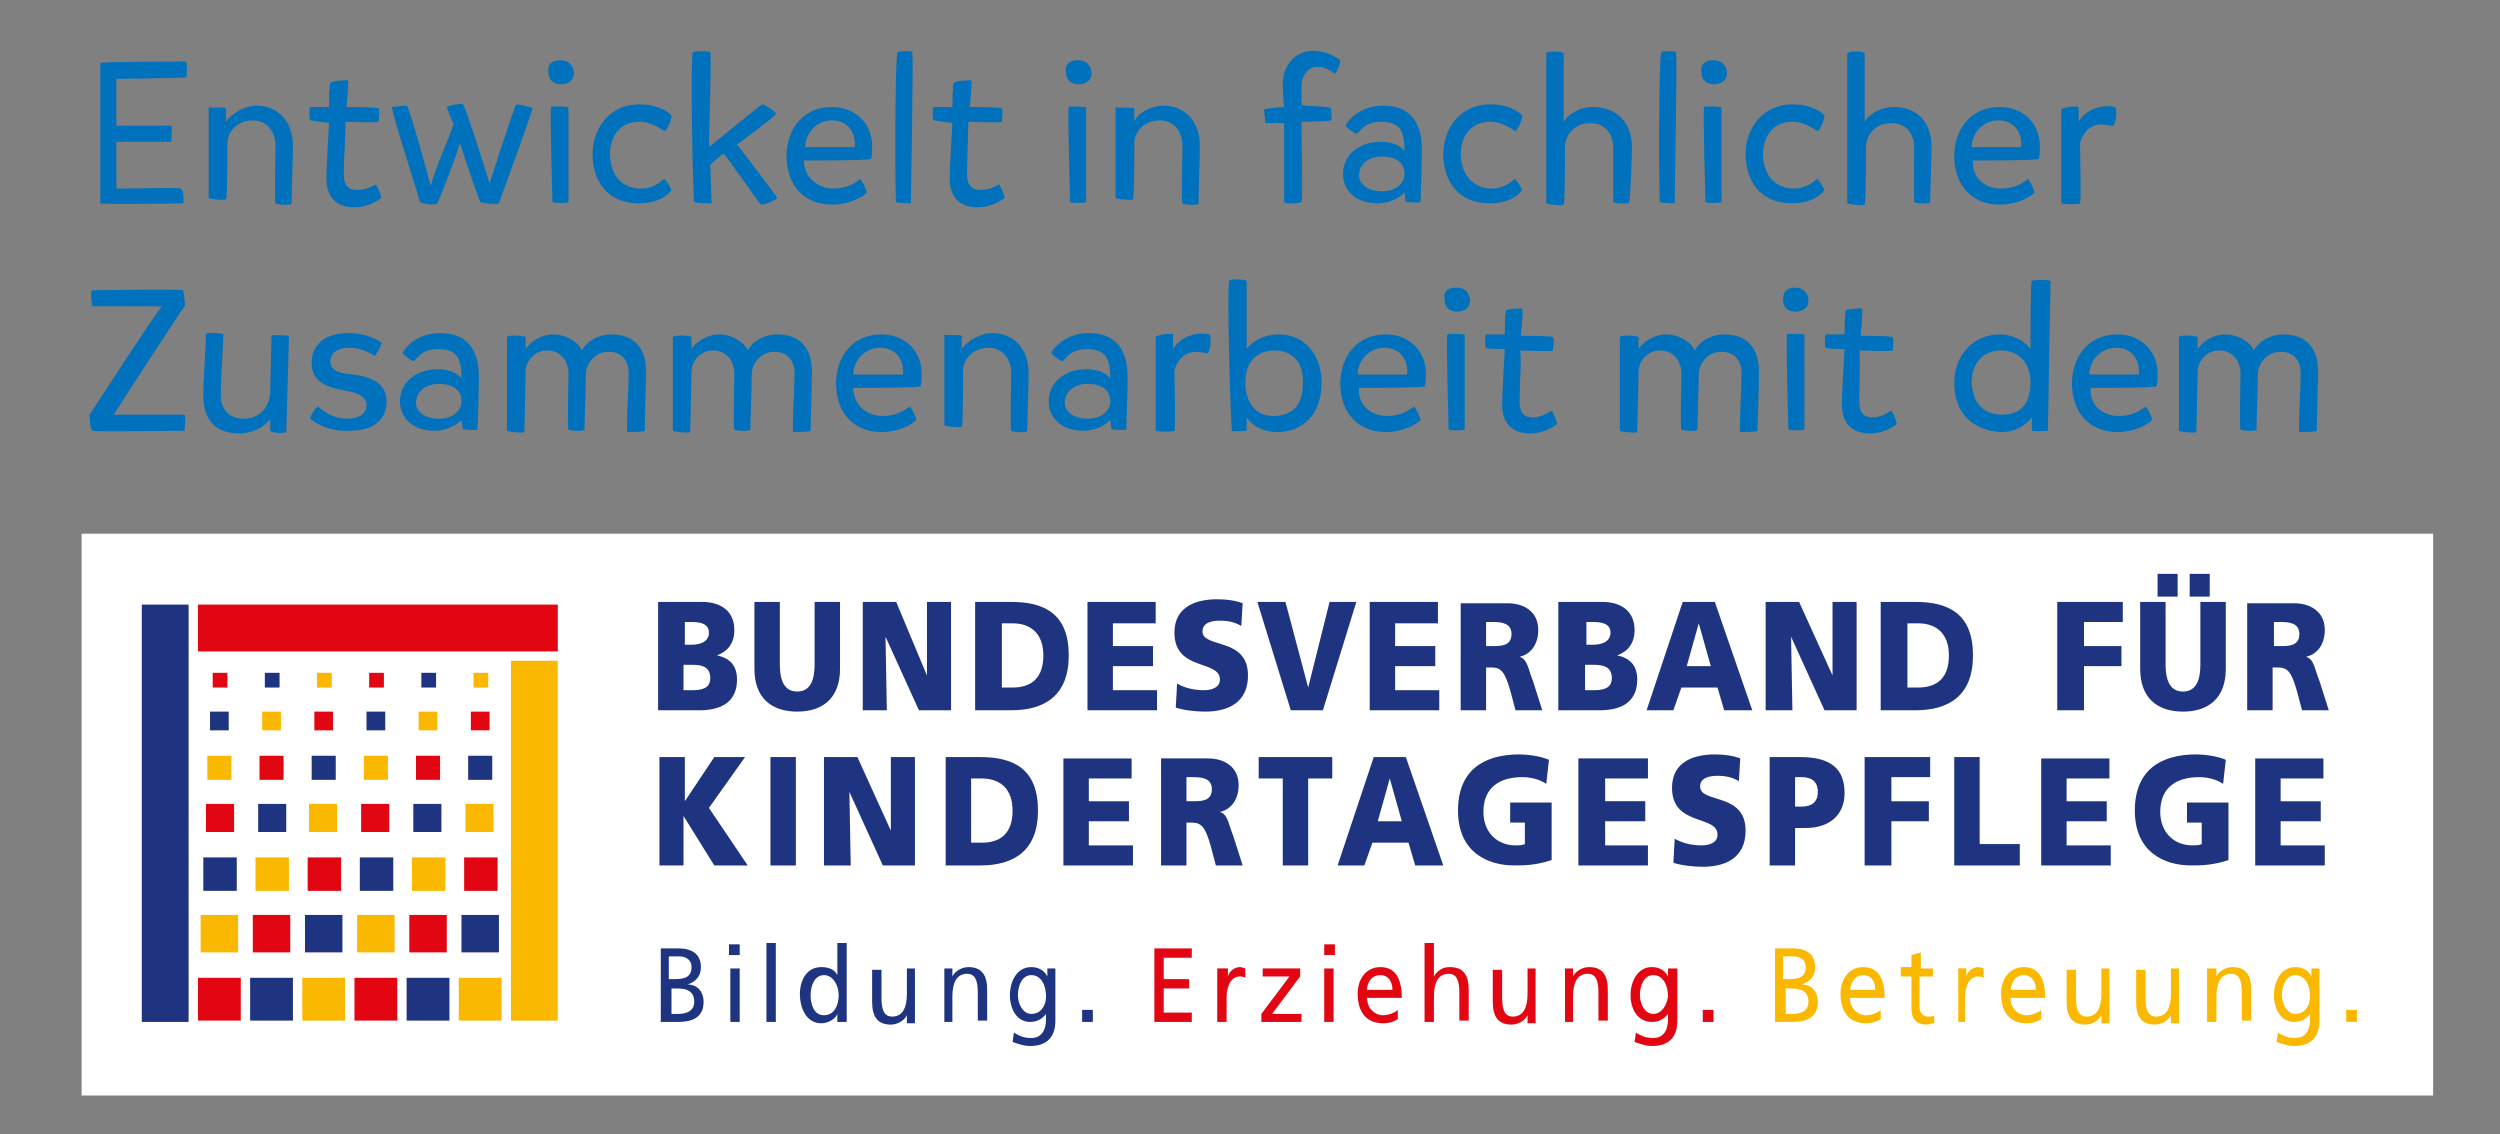 <?xml version="1.0" encoding="utf-8"?>
<!-- Generator: Adobe Illustrator 19.2.1, SVG Export Plug-In . SVG Version: 6.00 Build 0)  -->
<!DOCTYPE svg PUBLIC "-//W3C//DTD SVG 1.1//EN" "http://www.w3.org/Graphics/SVG/1.1/DTD/svg11.dtd">
<svg version="1.1" id="Ebene_1" xmlns="http://www.w3.org/2000/svg" xmlns:xlink="http://www.w3.org/1999/xlink" x="0px" y="0px"
	 width="186.9px" height="84.8px" viewBox="0 0 186.9 84.8" enable-background="new 0 0 186.9 84.8" xml:space="preserve">
<rect x="0" y="0" width="186.9" height="84.8" fill="#808080" stroke="none"/>
<g>
	<path fill="#0071BC" d="M13.7,15.2c0,0-5.8,0.1-6.2,0c0-1.5,0-8.8,0-10.5c0.8-0.1,6-0.1,6.4-0.1c0.1,0.1,0.1,1,0,1.2
		c-0.1,0-4.1,0.1-5.2,0.1l0,3.5c0.9,0,4,0,4.1,0c0.1,0.1,0,1.1,0,1.2c0,0-3,0-4.1,0c0,1.3,0,2.6,0,3.5c1.4,0,4.6-0.1,4.8,0
		C13.8,14.2,13.7,15.1,13.7,15.2z"/>
	<path fill="#0071BC" d="M16.9,8.1c0,0.3,0,0.9,0,1c0.3-0.5,1.3-1.2,2.3-1.2c1.5,0,2.7,1.1,2.7,3c0,0.9-0.1,3.5-0.1,4.3
		c0,0.2-1.2,0.1-1.2,0c-0.1,0,0-3.6,0-4.3c0-1-0.6-1.9-1.7-1.9c-1.2,0-1.9,0.9-1.9,1.7c0,0.7,0,4.2-0.1,4.2c0,0.1-1.2,0-1.3-0.1
		c0-0.1,0-3.8,0-6.8C15.7,8.1,16.8,8,16.9,8.1z"/>
	<path fill="#0071BC" d="M25.7,13c0,0.7,0.2,1.2,1,1.2c0.8,0,1.3-0.4,1.4-0.4c0.1,0.1,0.4,0.8,0.4,1c0,0-0.8,0.7-2,0.7
		c-1.5,0-2.1-0.9-2.1-2.2c0-0.8,0.2-4.1,0.2-4.1S23.3,9,23.2,9c-0.1,0-0.1-1,0-1c0.1,0,1.3,0,1.4,0c0,0,0-1.7,0.1-1.8
		C24.9,6,25.9,6,26,6c0.1,0.1-0.1,2-0.1,2c0,0,2.2,0,2.4,0.1c0.1,0.1,0,1,0,1c-0.1,0.1-2.5,0-2.5,0C25.9,9.2,25.7,11.9,25.7,13z"/>
	<path fill="#0071BC" d="M30.4,7.9c0.2,0,1.8,6,1.8,6c0.4-1.5,1.4-3.6,1.7-4.6C33.8,9,33.4,8.1,33.4,8c0.1-0.1,1-0.3,1.2-0.2
		c0.2,0.1,1.9,5.6,2,5.9c0.1-0.3,1.9-5.9,2-5.9c0.1,0,1.2,0.2,1.2,0.3c-0.2,0.9-2.5,7-2.5,7.1c-0.2,0.1-1.3,0-1.4-0.1
		c0,0-0.8-2.1-1.5-4.4c-0.8,2.4-1.7,4.5-1.7,4.5c-0.2,0.2-1.3,0-1.3-0.1s-2.1-6.6-2.1-7.1C29.3,8,30.1,7.9,30.4,7.9z"/>
	<path fill="#0071BC" d="M41.9,4.5c0.6,0,1,0.4,1,1c0,0.5-0.4,0.8-1,0.8c-0.5,0-0.9-0.3-0.9-0.9C40.9,5,41.1,4.5,41.9,4.5z M42.5,8
		c0,0.1,0,7,0,7.1c-0.1,0.1-1.2,0.1-1.2,0c0,0-0.2-7-0.1-7.1C41.3,7.9,42.5,8,42.5,8z"/>
	<path fill="#0071BC" d="M47.9,14.1c0.9,0,1.5-0.5,1.7-0.7c0.1-0.1,0.4,0.4,0.6,0.8c-0.4,0.6-1.3,1-2.4,1c-2.6,0-3.5-1.9-3.5-3.7
		c0-1.8,1.2-3.7,3.5-3.7c1.5,0,2.4,0.7,2.4,0.9c0,0.2-0.3,1-0.5,1.1c-0.1,0-0.9-0.7-1.9-0.7c-1.3,0-2.2,0.9-2.2,2.5
		C45.7,13.7,47.1,14.1,47.9,14.1z"/>
	<path fill="#0071BC" d="M53.1,3.9C53.2,4,53,11,53,11s3.9-3.2,4-3.2c0.1,0,1,0.5,1,0.7c0,0.2-2.9,2.3-2.9,2.3s3,3.9,3,4
		c0,0.1-0.8,0.5-1.2,0.5c-0.1,0-2.7-3.8-2.8-3.8c-0.1,0-1,0.8-1,0.8l0.1,2.9c0,0-1.2,0-1.3-0.1c-0.1-0.1-0.3-11.1-0.1-11.2
		C52,3.8,53,3.8,53.1,3.9z"/>
	<path fill="#0071BC" d="M62.3,14.1c1,0,1.6-0.4,2-0.7c0.1,0,0.5,0.8,0.5,1c-0.4,0.4-1.4,0.9-2.6,0.9c-2.2,0-3.4-1.6-3.4-3.6
		c0-2,1.2-3.7,3.4-3.7c1.8,0,3,1.3,3,2.9c0,0.5,0,0.8-0.1,1C64.4,12,61.2,12,60.1,12C60.1,13.3,61.2,14.1,62.3,14.1z M63.9,11
		c0.1-1.2-0.6-2-1.7-2c-1.2,0-2,1-2,2L63.9,11z"/>
	<path fill="#0071BC" d="M68.2,3.9c0.1,0.2-0.1,10.2-0.1,11.3c0,0-1,0-1.1-0.1c-0.1-0.1-0.1-11,0.1-11.2C67.3,3.8,68.2,3.8,68.2,3.9
		z"/>
	<path fill="#0071BC" d="M72.3,13c0,0.7,0.2,1.2,1,1.2c0.8,0,1.3-0.4,1.4-0.4c0.1,0.1,0.4,0.8,0.4,1c0,0-0.8,0.7-2,0.7
		c-1.5,0-2.1-0.9-2.1-2.2c0-0.8,0.2-4.1,0.2-4.1S69.9,9,69.8,9c-0.1,0-0.1-1,0-1c0.1,0,1.3,0,1.4,0c0,0,0-1.7,0.1-1.8
		C71.5,6,72.5,6,72.6,6c0.1,0.1-0.1,2-0.1,2c0,0,2.2,0,2.4,0.1c0.1,0.1,0,1,0,1c-0.1,0.1-2.5,0-2.5,0C72.4,9.2,72.3,11.9,72.3,13z"
		/>
	<path fill="#0071BC" d="M80.6,4.5c0.6,0,1,0.4,1,1c0,0.5-0.4,0.8-1,0.8c-0.5,0-0.9-0.3-0.9-0.9C79.6,5,79.8,4.5,80.6,4.5z M81.2,8
		c0,0.1,0,7,0,7.1c-0.1,0.1-1.2,0.1-1.2,0c0,0-0.2-7-0.1-7.1C80,7.9,81.2,8,81.2,8z"/>
	<path fill="#0071BC" d="M84.8,8.1c0,0.3,0,0.9,0,1C85,8.5,86,7.9,87,7.9c1.5,0,2.7,1.1,2.7,3c0,0.9-0.1,3.5-0.1,4.3
		c0,0.2-1.2,0.1-1.2,0c-0.1,0,0-3.6,0-4.3c0-1-0.6-1.9-1.7-1.9c-1.2,0-1.9,0.9-1.9,1.7c0,0.7,0,4.2-0.1,4.2c0,0.1-1.2,0-1.3-0.1
		c0-0.1,0-3.8,0-6.8C83.5,8.1,84.7,8,84.8,8.1z"/>
	<path fill="#0071BC" d="M99.5,8.1c0,0,0.1,0.7,0,0.9c-0.1,0.1-2.2,0.1-2.2,0.1c0,0,0.1,6,0,6c-0.1,0.1-1.2,0.2-1.3,0
		C96,15,96,9.3,96,9.2c-0.1,0-1.4,0-1.4,0s-0.1-0.9-0.1-1C94.5,8.1,96,8,96,8s-0.1-1-0.1-1.7c0-1.4,0.9-2.5,2.3-2.5
		c1,0,1.7,0.5,2,0.7c0,0.3-0.3,1-0.4,1c-0.1,0-0.5-0.5-1.3-0.5c-0.7,0-1.2,0.6-1.2,1.5c0,0.4,0,1.2,0,1.3C97.4,8,99.4,7.9,99.5,8.1z
		"/>
	<path fill="#0071BC" d="M103.4,7.9c1.9,0,2.9,1.1,2.9,3.3c0,1.4-0.1,3.8-0.1,3.9c0,0.1-1.1,0-1.1,0l-0.1-0.7c-0.3,0.3-1,0.8-2,0.8
		c-1.8,0-2.6-1.1-2.6-2.2c0-1.4,1.2-2.4,2.8-2.4c0.9,0,1.5,0.3,1.8,0.7c0-1.5-0.3-2.2-1.8-2.2c-1.3,0-1.6,0.9-1.8,0.9
		c-0.1,0-0.8-0.5-0.8-0.6C100.7,9.1,101.6,7.9,103.4,7.9z M103.3,14.3c1.1,0,1.7-0.6,1.7-1.3c0-0.9-0.7-1.3-1.7-1.3
		c-1,0-1.7,0.6-1.7,1.4C101.6,13.8,102.3,14.3,103.3,14.3z"/>
	<path fill="#0071BC" d="M111.5,14.1c0.9,0,1.5-0.5,1.7-0.7c0.1-0.1,0.4,0.4,0.6,0.8c-0.4,0.6-1.3,1-2.4,1c-2.6,0-3.5-1.9-3.5-3.7
		c0-1.8,1.2-3.7,3.5-3.7c1.5,0,2.4,0.7,2.4,0.9c0,0.2-0.3,1-0.5,1.1c-0.1,0-0.9-0.7-1.9-0.7c-1.3,0-2.2,0.9-2.2,2.5
		C109.3,13.7,110.8,14.1,111.5,14.1z"/>
	<path fill="#0071BC" d="M116.9,4c0,0.3,0,4.9,0,5.1c0.3-0.5,1.1-1.1,2.2-1.1c1.7,0,2.9,1.1,2.9,3c0,0.9-0.1,3.5-0.2,4.1
		c0,0.2-1.2,0.1-1.2,0c0-0.5,0-3.5,0-4.1c0-1-0.6-1.8-1.7-1.8c-1.2,0-1.9,0.9-1.9,1.8c0,0.7,0,4.2-0.1,4.3c0,0.1-1.2,0-1.3-0.1
		c0-0.1,0-8.9,0-11.2C115.6,3.8,116.8,3.8,116.9,4z"/>
	<path fill="#0071BC" d="M125.3,3.9c0.1,0.2-0.1,10.2-0.1,11.3c0,0-1,0-1.1-0.1c-0.1-0.1-0.1-11,0.1-11.2
		C124.3,3.8,125.2,3.8,125.3,3.9z"/>
	<path fill="#0071BC" d="M128.1,4.5c0.6,0,1,0.4,1,1c0,0.5-0.4,0.8-1,0.8c-0.5,0-0.9-0.3-0.9-0.9C127.1,5,127.3,4.5,128.1,4.5z
		 M128.7,8c0,0.1,0,7,0,7.1c-0.1,0.1-1.2,0.1-1.2,0c0,0-0.2-7-0.1-7.1C127.5,7.9,128.7,8,128.7,8z"/>
	<path fill="#0071BC" d="M134.1,14.1c0.9,0,1.5-0.5,1.7-0.7c0.1-0.1,0.4,0.4,0.6,0.8c-0.4,0.6-1.3,1-2.4,1c-2.6,0-3.5-1.9-3.5-3.7
		c0-1.8,1.2-3.7,3.5-3.7c1.5,0,2.4,0.7,2.4,0.9c0,0.2-0.3,1-0.5,1.1c-0.1,0-0.9-0.7-1.9-0.7c-1.3,0-2.2,0.9-2.2,2.5
		C131.9,13.7,133.3,14.1,134.1,14.1z"/>
	<path fill="#0071BC" d="M139.4,4c0,0.3,0,4.9,0,5.1c0.3-0.5,1.1-1.1,2.2-1.1c1.7,0,2.8,1.1,2.8,3c0,0.9-0.1,3.5-0.1,4.1
		c0,0.2-1.2,0.1-1.2,0c0-0.5,0-3.5,0-4.1c0-1-0.6-1.8-1.7-1.8c-1.2,0-1.9,0.9-1.9,1.8c0,0.7,0,4.2-0.1,4.3c0,0.1-1.2,0-1.3-0.1
		c0-0.1,0-8.9,0-11.2C138.2,3.8,139.4,3.8,139.4,4z"/>
	<path fill="#0071BC" d="M149.6,14.1c1,0,1.6-0.4,2-0.7c0.1,0,0.5,0.8,0.5,1c-0.4,0.4-1.4,0.9-2.6,0.9c-2.2,0-3.4-1.6-3.4-3.6
		c0-2,1.2-3.7,3.4-3.7c1.8,0,3,1.3,3,2.9c0,0.5,0,0.8-0.1,1c-0.7,0.1-3.9,0.1-4.9,0.1C147.4,13.3,148.4,14.1,149.6,14.1z M151.1,11
		c0.1-1.2-0.6-2-1.7-2c-1.2,0-2,1-2,2L151.1,11z"/>
	<path fill="#0071BC" d="M158,9.4c-0.2,0-0.6-0.1-0.9-0.1c-0.8,0-1.4,0.6-1.6,1.4c0,0.2,0.1,4.4,0,4.5c0,0.1-1.3,0.1-1.4,0
		c0-0.1,0-6.7,0-7c0.1-0.2,1.2-0.3,1.3-0.2c0,0.3,0,1,0,1.1c0.6-1,1.8-1.3,2.7-1.1C158.3,8.1,158.2,9.2,158,9.4z"/>
</g>
<g>
	<path fill="#0071BC" d="M8.5,31c0.4,0,5.1,0,5.3,0c0.1,0,0,1.2,0,1.2c-0.1,0-6.8,0.1-6.9,0C6.7,32,6.7,31,6.7,31c0,0,5-7.7,5.4-8.1
		l0,0c-0.3,0-5.1,0-5.2,0c0,0-0.2-1.2,0-1.2c0.2,0,6.7-0.1,6.8,0c0,0,0.2,1.2,0.1,1.2C13.8,22.8,8.8,30.5,8.5,31L8.5,31z"/>
	<path fill="#0071BC" d="M20.2,32.2c0-0.3,0-0.8,0-0.9c-0.4,0.6-1.3,1.1-2.3,1.1c-1.9,0-2.7-1.1-2.7-2.9c0-1.1,0.2-3.8,0.2-4.5
		c0-0.2,1.2-0.1,1.3,0c0,0.4-0.2,3.6-0.2,4.5c0,1.1,0.6,1.8,1.7,1.8c1.2,0,1.9-0.8,2-1.9c0-0.5,0.1-4.2,0.1-4.3c0-0.1,1.2,0,1.3,0
		c0,0.1-0.1,4.1-0.2,7.2C21.3,32.4,20.3,32.4,20.2,32.2z"/>
	<path fill="#0071BC" d="M23.2,31.3c-0.1-0.1,0.5-1,0.6-0.9c0.2,0.2,1,0.9,2.1,0.9c1,0,1.5-0.4,1.5-1c0-0.6-0.5-0.9-1.6-1.1
		c-1.8-0.3-2.5-0.9-2.5-2.1c0-1.3,1-2.2,2.7-2.2c1.4,0,2.2,0.5,2.5,0.7c0.1,0.1-0.4,1-0.5,1c0,0-0.8-0.6-1.9-0.6c-1,0-1.4,0.5-1.4,1
		c0,0.6,0.4,0.9,1.7,1c1.6,0.2,2.5,0.8,2.5,2c0,1.3-0.9,2.2-2.7,2.2C24.6,32.3,23.5,31.6,23.2,31.3z"/>
	<path fill="#0071BC" d="M32.9,24.9c1.9,0,2.9,1.1,2.9,3.3c0,1.4-0.1,3.8-0.1,3.9c0,0.1-1.1,0-1.1,0l-0.1-0.7c-0.3,0.3-1,0.8-2,0.8
		c-1.8,0-2.6-1.1-2.6-2.2c0-1.4,1.2-2.4,2.8-2.4c0.9,0,1.5,0.3,1.8,0.7c0-1.5-0.3-2.2-1.8-2.2c-1.3,0-1.6,0.9-1.8,0.9
		c-0.1,0-0.8-0.5-0.8-0.6C30.2,26.1,31.1,24.9,32.9,24.9z M32.8,31.3c1.1,0,1.7-0.6,1.7-1.3c0-0.9-0.7-1.3-1.7-1.3
		c-1,0-1.7,0.6-1.7,1.4C31.1,30.8,31.8,31.3,32.8,31.3z"/>
	<path fill="#0071BC" d="M39.3,25.2c0,0.3,0,0.8,0,0.9c0.3-0.5,1.1-1.1,2.1-1.1c0.8,0,1.8,0.5,2.1,1.2c0.5-0.9,1.5-1.2,2.2-1.2
		c1.7,0,2.6,1,2.6,2.8c0,1-0.1,3.7-0.1,4.4c0,0.1-1.2,0.1-1.3,0.1c-0.1,0,0.1-3.3,0.1-4.4c0-0.8-0.4-1.6-1.5-1.6
		c-1.2,0-1.7,1.1-1.7,1.6c0,1.2-0.1,3.4-0.1,4.2c0,0.2-1.2,0.1-1.2,0c-0.1,0,0-3.7,0-4.2c0-0.8-0.5-1.7-1.6-1.7
		c-1.1,0-1.6,1-1.6,1.5c0,0.5-0.1,4.5-0.1,4.6c0,0.1-1.2,0-1.3-0.1c0-0.1,0-3.9,0-7C38,25,39.2,25.1,39.3,25.2z"/>
	<path fill="#0071BC" d="M51.7,25.2c0,0.3,0,0.8,0,0.9c0.3-0.5,1.1-1.1,2.1-1.1c0.8,0,1.8,0.5,2.1,1.2c0.5-0.9,1.5-1.2,2.2-1.2
		c1.7,0,2.6,1,2.6,2.8c0,1-0.1,3.7-0.1,4.4c0,0.1-1.2,0.1-1.3,0.1c-0.1,0,0.1-3.3,0.1-4.4c0-0.8-0.4-1.6-1.5-1.6
		c-1.2,0-1.7,1.1-1.7,1.6c0,1.2-0.1,3.4-0.1,4.2c0,0.2-1.2,0.1-1.2,0c-0.1,0,0-3.7,0-4.2c0-0.8-0.5-1.7-1.6-1.7
		c-1.1,0-1.6,1-1.6,1.5c0,0.5-0.1,4.5-0.1,4.6c0,0.1-1.2,0-1.3-0.1c0-0.1,0-3.9,0-7C50.5,25,51.7,25.1,51.7,25.2z"/>
	<path fill="#0071BC" d="M66,31.1c1,0,1.6-0.4,2-0.7c0.1,0,0.5,0.8,0.5,1c-0.4,0.4-1.4,0.9-2.6,0.9c-2.2,0-3.4-1.6-3.4-3.6
		c0-2,1.2-3.7,3.4-3.7c1.8,0,3,1.3,3,2.9c0,0.5,0,0.8-0.1,1C68,29,64.9,29,63.8,29C63.8,30.3,64.8,31.1,66,31.1z M67.5,28
		c0.1-1.2-0.6-2-1.7-2c-1.2,0-2,1-2,2L67.5,28z"/>
	<path fill="#0071BC" d="M71.9,25.1c0,0.3,0,0.9,0,1c0.3-0.5,1.3-1.2,2.3-1.2c1.5,0,2.7,1.1,2.7,3c0,0.9-0.1,3.5-0.1,4.3
		c0,0.2-1.2,0.1-1.2,0c-0.1,0,0-3.6,0-4.3c0-1-0.6-1.9-1.7-1.9c-1.2,0-1.9,0.9-1.9,1.7c0,0.7,0,4.2-0.1,4.2c0,0.1-1.2,0-1.3-0.1
		c0-0.1,0-3.8,0-6.8C70.6,25.1,71.8,25,71.9,25.1z"/>
	<path fill="#0071BC" d="M81.4,24.9c1.9,0,2.9,1.1,2.9,3.3c0,1.4-0.1,3.8-0.1,3.9c0,0.1-1.1,0-1.1,0l-0.1-0.7c-0.3,0.3-1,0.8-2,0.8
		c-1.8,0-2.6-1.1-2.6-2.2c0-1.4,1.2-2.4,2.8-2.4c0.9,0,1.5,0.3,1.8,0.7c0-1.5-0.3-2.2-1.8-2.2c-1.3,0-1.6,0.9-1.8,0.9
		c-0.1,0-0.8-0.5-0.8-0.6C78.7,26.1,79.6,24.9,81.4,24.9z M81.3,31.3c1.1,0,1.7-0.6,1.7-1.3c0-0.9-0.7-1.3-1.7-1.3
		c-1,0-1.7,0.6-1.7,1.4C79.6,30.8,80.3,31.3,81.3,31.3z"/>
	<path fill="#0071BC" d="M90.3,26.4c-0.2,0-0.6-0.1-0.9-0.1c-0.8,0-1.4,0.6-1.6,1.4c0,0.2,0.1,4.4,0,4.5c0,0.1-1.3,0.1-1.4,0
		c0-0.1,0-6.7,0-7c0.1-0.2,1.2-0.3,1.3-0.2c0,0.3,0,1,0,1.1c0.6-1,1.8-1.3,2.7-1.1C90.6,25.1,90.5,26.2,90.3,26.4z"/>
	<path fill="#0071BC" d="M93.2,31.2c0,0.3,0,0.8,0,1c-0.1,0-1.1,0.1-1.1,0C92,31.8,91.7,21.2,91.9,21c0.1-0.2,1.2-0.1,1.3,0
		c0,0.1,0,4.1,0,5.1c0.4-0.6,1.3-1.1,2.4-1.1c2,0,3.2,1.6,3.2,3.6c0,2.5-1.5,3.7-3.3,3.7C94.3,32.3,93.5,31.7,93.2,31.2z M95.3,26.2
		c-1.2,0-2.2,0.7-2.2,2.4c0,1.4,0.7,2.5,2.1,2.5c1.2,0,2.2-0.6,2.2-2.4C97.5,27.1,96.6,26.2,95.3,26.2z"/>
	<path fill="#0071BC" d="M103.7,31.1c1,0,1.6-0.4,2-0.7c0.1,0,0.5,0.8,0.5,1c-0.4,0.4-1.4,0.9-2.6,0.9c-2.2,0-3.4-1.6-3.4-3.6
		c0-2,1.2-3.7,3.4-3.7c1.8,0,3,1.3,3,2.9c0,0.5,0,0.8-0.1,1c-0.7,0.1-3.9,0.1-4.9,0.1C101.5,30.3,102.5,31.1,103.7,31.1z M105.2,28
		c0.1-1.2-0.6-2-1.7-2c-1.2,0-2,1-2,2L105.2,28z"/>
	<path fill="#0071BC" d="M108.9,21.5c0.6,0,1,0.4,1,1c0,0.5-0.4,0.8-1,0.8c-0.5,0-0.9-0.3-0.9-0.9C107.9,21.9,108.1,21.5,108.9,21.5
		z M109.5,25c0,0.1,0,7,0,7.1c-0.1,0.1-1.2,0.1-1.2,0c0,0-0.2-7-0.1-7.1C108.3,24.9,109.5,25,109.5,25z"/>
	<path fill="#0071BC" d="M113.6,30c0,0.7,0.2,1.2,1,1.2c0.8,0,1.3-0.5,1.4-0.5c0.1,0.1,0.4,0.8,0.4,1c0,0-0.8,0.7-2,0.7
		c-1.5,0-2.1-0.9-2.1-2.2c0-0.8,0.2-4.1,0.2-4.1s-1.3,0-1.4-0.1c-0.1,0-0.1-1,0-1c0.1,0,1.3,0,1.4,0c0,0,0-1.7,0.1-1.8
		c0.1-0.1,1.2-0.2,1.2-0.1c0.1,0.1-0.1,2-0.1,2c0,0,2.2,0,2.4,0.1c0.1,0.1,0,1,0,1c-0.1,0.1-2.5,0-2.5,0
		C113.8,26.2,113.6,28.9,113.6,30z"/>
	<path fill="#0071BC" d="M122.5,25.2c0,0.3,0,0.8,0,0.9c0.3-0.5,1.1-1.1,2.1-1.1c0.8,0,1.8,0.5,2.1,1.2c0.5-0.9,1.5-1.2,2.2-1.2
		c1.7,0,2.6,1,2.6,2.8c0,1-0.1,3.7-0.1,4.4c0,0.1-1.2,0.1-1.3,0.1c-0.1,0,0.1-3.3,0.1-4.4c0-0.8-0.4-1.6-1.5-1.6
		c-1.2,0-1.7,1.1-1.7,1.6c0,1.2-0.1,3.4-0.1,4.2c0,0.2-1.2,0.1-1.2,0c-0.1,0,0-3.7,0-4.2c0-0.8-0.5-1.7-1.6-1.7
		c-1.1,0-1.6,1-1.6,1.5c0,0.5-0.1,4.5-0.1,4.6c0,0.1-1.2,0-1.3-0.1c0-0.1,0-3.9,0-7C121.2,25,122.4,25.1,122.5,25.2z"/>
	<path fill="#0071BC" d="M134.2,21.5c0.6,0,1,0.4,1,1c0,0.5-0.4,0.8-1,0.8c-0.5,0-0.9-0.3-0.9-0.9C133.3,21.9,133.5,21.5,134.2,21.5
		z M134.9,25c0,0.1,0,7,0,7.1c-0.1,0.1-1.2,0.1-1.2,0c0,0-0.2-7-0.1-7.1C133.7,24.9,134.8,25,134.9,25z"/>
	<path fill="#0071BC" d="M139,30c0,0.7,0.2,1.2,1,1.2c0.8,0,1.3-0.5,1.4-0.5c0.1,0.1,0.4,0.8,0.4,1c0,0-0.8,0.7-2,0.7
		c-1.5,0-2.1-0.9-2.1-2.2c0-0.8,0.2-4.1,0.2-4.1s-1.3,0-1.4-0.1c-0.1,0-0.1-1,0-1c0.1,0,1.3,0,1.4,0c0,0,0-1.7,0.1-1.8
		c0.1-0.1,1.2-0.2,1.2-0.1c0.1,0.1-0.1,2-0.1,2c0,0,2.2,0,2.4,0.1c0.1,0.1,0,1,0,1c-0.1,0.1-2.5,0-2.5,0C139.1,26.2,139,28.9,139,30
		z"/>
	<path fill="#0071BC" d="M146.1,28.6c0-2,1.4-3.6,3.4-3.6c1,0,1.9,0.5,2.3,1.1c0-1.5,0-5.1,0.1-5.1c0.1-0.1,1.2-0.1,1.4,0
		c0,0-0.2,10.8-0.2,11.2c0,0-1,0.1-1.2,0l0-1c-0.4,0.5-1.1,1.1-2.3,1.1C147.6,32.2,146.1,31,146.1,28.6z M149.7,31
		c1.5,0,2.1-1,2.1-2.4c0-1.6-1-2.4-2.2-2.4c-1.3,0-2.2,0.9-2.2,2.4C147.5,30.4,148.5,31,149.7,31z"/>
	<path fill="#0071BC" d="M158.4,31.1c1,0,1.6-0.4,2-0.7c0.1,0,0.5,0.8,0.5,1c-0.4,0.4-1.4,0.9-2.6,0.9c-2.2,0-3.4-1.6-3.4-3.6
		c0-2,1.2-3.7,3.4-3.7c1.8,0,3,1.3,3,2.9c0,0.5,0,0.8-0.1,1c-0.7,0.1-3.9,0.1-4.9,0.1C156.2,30.3,157.2,31.1,158.4,31.1z M159.9,28
		c0.1-1.2-0.6-2-1.7-2c-1.2,0-2,1-2,2L159.9,28z"/>
	<path fill="#0071BC" d="M164.3,25.2c0,0.3,0,0.8,0,0.9c0.3-0.5,1.1-1.1,2.1-1.1c0.8,0,1.8,0.5,2.1,1.2c0.5-0.9,1.5-1.2,2.2-1.2
		c1.7,0,2.6,1,2.6,2.8c0,1-0.1,3.7-0.1,4.4c0,0.1-1.2,0.1-1.3,0.1c-0.1,0,0.1-3.3,0.1-4.4c0-0.8-0.4-1.6-1.5-1.6
		c-1.2,0-1.7,1.1-1.7,1.6c0,1.2-0.1,3.4-0.1,4.2c0,0.2-1.2,0.1-1.2,0c-0.1,0,0-3.7,0-4.2c0-0.8-0.5-1.7-1.6-1.7
		c-1.1,0-1.6,1-1.6,1.5c0,0.5-0.1,4.5-0.1,4.6c0,0.1-1.2,0-1.3-0.1c0-0.1,0-3.9,0-7C163,25,164.2,25.1,164.3,25.2z"/>
</g>
<rect x="6.1" y="39.9" fill="#FFFFFF" width="175.8" height="42"/>
<rect x="38.2" y="49.4" fill="#FAB900" width="3.5" height="26.9"/>
<rect x="22.6" y="73.1" fill="#FAB900" width="3.2" height="3.2"/>
<rect x="34.3" y="73.1" fill="#FAB900" width="3.2" height="3.2"/>
<rect x="31.3" y="53.2" fill="#FAB900" width="1.4" height="1.4"/>
<rect x="19.6" y="53.2" fill="#FAB900" width="1.4" height="1.4"/>
<rect x="27.2" y="56.5" fill="#FAB900" width="1.8" height="1.8"/>
<rect x="15.5" y="56.5" fill="#FAB900" width="1.8" height="1.8"/>
<rect x="34.8" y="60.1" fill="#FAB900" width="2.1" height="2.1"/>
<rect x="23.1" y="60.1" fill="#FAB900" width="2.1" height="2.1"/>
<rect x="30.8" y="64.1" fill="#FAB900" width="2.5" height="2.5"/>
<rect x="19.1" y="64.1" fill="#FAB900" width="2.5" height="2.5"/>
<rect x="26.7" y="68.4" fill="#FAB900" width="2.8" height="2.8"/>
<rect x="15" y="68.4" fill="#FAB900" width="2.8" height="2.8"/>
<rect x="35.4" y="50.3" fill="#FAB900" width="1.1" height="1.1"/>
<rect x="23.7" y="50.3" fill="#FAB900" width="1.1" height="1.1"/>
<rect x="10.6" y="45.2" fill="#1E3480" width="3.5" height="31.2"/>
<rect x="18.7" y="73.1" fill="#1E3480" width="3.2" height="3.2"/>
<rect x="30.4" y="73.1" fill="#1E3480" width="3.2" height="3.2"/>
<rect x="27.4" y="53.2" fill="#1E3480" width="1.4" height="1.4"/>
<rect x="15.7" y="53.2" fill="#1E3480" width="1.4" height="1.4"/>
<rect x="35" y="56.5" fill="#1E3480" width="1.8" height="1.8"/>
<rect x="23.3" y="56.5" fill="#1E3480" width="1.8" height="1.8"/>
<rect x="30.9" y="60.1" fill="#1E3480" width="2.1" height="2.1"/>
<rect x="19.3" y="60.1" fill="#1E3480" width="2.1" height="2.1"/>
<rect x="26.9" y="64.1" fill="#1E3480" width="2.5" height="2.5"/>
<rect x="15.2" y="64.1" fill="#1E3480" width="2.5" height="2.5"/>
<rect x="34.5" y="68.4" fill="#1E3480" width="2.8" height="2.8"/>
<rect x="22.8" y="68.4" fill="#1E3480" width="2.8" height="2.8"/>
<rect x="31.5" y="50.3" fill="#1E3480" width="1.1" height="1.1"/>
<rect x="19.8" y="50.3" fill="#1E3480" width="1.1" height="1.1"/>
<rect x="14.8" y="45.2" fill="#E20613" width="26.9" height="3.5"/>
<rect x="14.8" y="73.1" fill="#E20613" width="3.2" height="3.2"/>
<rect x="26.5" y="73.1" fill="#E20613" width="3.2" height="3.2"/>
<rect x="35.2" y="53.2" fill="#E20613" width="1.4" height="1.4"/>
<rect x="23.5" y="53.2" fill="#E20613" width="1.4" height="1.4"/>
<rect x="31.1" y="56.5" fill="#E20613" width="1.8" height="1.8"/>
<rect x="19.4" y="56.5" fill="#E20613" width="1.8" height="1.8"/>
<rect x="27" y="60.1" fill="#E20613" width="2.1" height="2.1"/>
<rect x="15.4" y="60.1" fill="#E20613" width="2.1" height="2.1"/>
<rect x="34.7" y="64.1" fill="#E20613" width="2.5" height="2.5"/>
<rect x="23" y="64.1" fill="#E20613" width="2.5" height="2.5"/>
<rect x="30.6" y="68.4" fill="#E20613" width="2.8" height="2.8"/>
<rect x="18.9" y="68.4" fill="#E20613" width="2.8" height="2.8"/>
<rect x="27.6" y="50.3" fill="#E20613" width="1.1" height="1.1"/>
<rect x="15.9" y="50.3" fill="#E20613" width="1.1" height="1.1"/>
<path fill="#E20613" d="M86.3,76.4h2.8v-0.7H87v-1.8h1.9v-0.7H87v-1.6h2.1v-0.7h-2.8V76.4z M91,76.4h0.7v-1.8c0-1,0.4-1.6,1-1.6
	c0.1,0,0.2,0,0.4,0.1v-0.7c-0.1,0-0.2-0.1-0.4-0.1c-0.4,0-0.8,0.3-0.9,0.7h0v-0.6H91V76.4z M94.4,76.4h2.9v-0.6h-2.2l2.1-2.8v-0.6
	h-2.8V73h2l-2.1,2.8V76.4z M99,76.4h0.7v-4H99V76.4z M99.7,70.6H99v0.8h0.8V70.6z M104.5,75.5c-0.2,0.2-0.7,0.4-1.1,0.4
	c-0.6,0-1.2-0.5-1.2-1.3h2.6c0-1.3-0.4-2.3-1.6-2.3c-1,0-1.7,0.8-1.7,2c0,1.3,0.6,2.2,1.9,2.2c0.6,0,0.9-0.2,1.1-0.3V75.5z
	 M102.2,74c0-0.5,0.3-1.1,1-1.1c0.6,0,0.9,0.5,0.9,1.1H102.2z M106.5,76.4h0.7v-1.9c0-1,0.3-1.7,1.1-1.7c0.6,0,0.8,0.5,0.8,1.4v2.1
	h0.7V74c0-1.1-0.4-1.7-1.4-1.7c-0.5,0-0.9,0.2-1.2,0.7h0v-2.5h-0.7V76.4z M114.9,72.4h-0.7v1.9c0,1-0.3,1.7-1.1,1.7
	c-0.6,0-0.8-0.5-0.8-1.4v-2.1h-0.7v2.4c0,1.1,0.4,1.7,1.4,1.7c0.5,0,1-0.3,1.2-0.7h0v0.6h0.6V72.4z M116.9,76.4h0.7v-1.9
	c0-1,0.3-1.7,1.1-1.7c0.6,0,0.8,0.5,0.8,1.4v2.1h0.7V74c0-1.1-0.4-1.7-1.4-1.7c-0.5,0-1,0.3-1.2,0.7h0v-0.6h-0.6V76.4z M125.3,72.4
	h-0.6V73h0c-0.2-0.4-0.6-0.7-1.2-0.7c-1.1,0-1.6,1.1-1.6,2.1c0,1,0.5,2,1.6,2c0.5,0,0.9-0.2,1.2-0.6h0v0.4c0,0.9-0.4,1.4-1.1,1.4
	c-0.5,0-0.8-0.1-1.3-0.4l-0.1,0.7c0.6,0.2,0.9,0.3,1.3,0.3c1.3,0,1.9-0.7,1.9-1.9V72.4z M123.6,75.8c-0.6,0-1-0.7-1-1.4
	c0-0.7,0.3-1.5,1-1.5c0.7,0,1.1,0.7,1.1,1.6C124.6,75.2,124.2,75.8,123.6,75.8 M127.3,76.4h0.8v-0.9h-0.8V76.4z"/>
<path fill="#FAB900" d="M132.7,76.4h1.3c1,0,1.9-0.3,1.9-1.5c0-0.8-0.5-1.3-1.2-1.3v0c0.6-0.2,1-0.6,1-1.3c0-1-0.7-1.4-1.7-1.4h-1.3
	V76.4z M133.4,73.9h0.5c0.6,0,1.3,0.1,1.3,1c0,0.7-0.6,0.9-1.2,0.9h-0.5V73.9z M133.4,71.5h0.7c0.4,0,0.9,0.2,0.9,0.8
	c0,0.8-0.6,0.9-1.3,0.9h-0.4V71.5z M140.6,75.5c-0.2,0.2-0.7,0.4-1.1,0.4c-0.6,0-1.2-0.5-1.2-1.3h2.6c0-1.3-0.4-2.3-1.6-2.3
	c-1,0-1.7,0.8-1.7,2c0,1.3,0.6,2.2,1.9,2.2c0.6,0,0.9-0.2,1.1-0.3V75.5z M138.3,74c0.1-0.5,0.3-1.1,1-1.1c0.6,0,0.9,0.5,0.9,1.1
	H138.3z M144.6,72.4h-1v-1.2l-0.7,0.2v0.9h-0.8V73h0.8v2.4c0,0.8,0.4,1.2,1.1,1.2c0.2,0,0.4-0.1,0.6-0.1v-0.6
	c-0.1,0.1-0.2,0.1-0.5,0.1c-0.3,0-0.6-0.3-0.6-0.7V73h1V72.4z M146.2,76.4h0.7v-1.8c0-1,0.4-1.6,1-1.6c0.1,0,0.2,0,0.4,0.1v-0.7
	c-0.1,0-0.2-0.1-0.4-0.1c-0.4,0-0.8,0.3-0.9,0.7h0v-0.6h-0.6V76.4z M152.6,75.5c-0.2,0.2-0.7,0.4-1.1,0.4c-0.6,0-1.2-0.5-1.2-1.3
	h2.6c0-1.3-0.4-2.3-1.6-2.3c-1,0-1.7,0.8-1.7,2c0,1.3,0.6,2.2,1.9,2.2c0.6,0,0.9-0.2,1.1-0.3V75.5z M150.3,74c0.1-0.5,0.3-1.1,1-1.1
	c0.6,0,0.9,0.5,0.9,1.1H150.3z M157.8,72.4h-0.7v1.9c0,1-0.3,1.7-1.1,1.7c-0.6,0-0.8-0.5-0.8-1.4v-2.1h-0.7v2.4
	c0,1.1,0.4,1.7,1.4,1.7c0.5,0,1-0.3,1.2-0.7h0v0.6h0.6V72.4z M163,72.4h-0.7v1.9c0,1-0.3,1.7-1.1,1.7c-0.6,0-0.8-0.5-0.8-1.4v-2.1
	h-0.7v2.4c0,1.1,0.4,1.7,1.4,1.7c0.5,0,1-0.3,1.2-0.7h0v0.6h0.6V72.4z M165,76.4h0.7v-1.9c0-1,0.3-1.7,1.1-1.7
	c0.6,0,0.8,0.5,0.8,1.4v2.1h0.7V74c0-1.1-0.4-1.7-1.4-1.7c-0.5,0-1,0.3-1.2,0.7h0v-0.6H165V76.4z M173.4,72.4h-0.6V73h0
	c-0.2-0.4-0.6-0.7-1.2-0.7c-1.1,0-1.6,1.1-1.6,2.1c0,1,0.5,2,1.5,2c0.5,0,0.9-0.2,1.2-0.6h0v0.4c0,0.9-0.4,1.4-1.1,1.4
	c-0.5,0-0.8-0.1-1.3-0.4l-0.1,0.7c0.6,0.2,0.9,0.3,1.3,0.3c1.3,0,1.9-0.7,1.9-1.9V72.4z M171.6,75.8c-0.6,0-1-0.7-1-1.4
	c0-0.7,0.3-1.5,1-1.5c0.7,0,1.1,0.7,1.1,1.6C172.7,75.2,172.3,75.8,171.6,75.8 M175.4,76.4h0.8v-0.9h-0.8V76.4z"/>
<path fill="#1E3480" d="M49.4,76.4h1.3c1,0,1.9-0.3,1.9-1.5c0-0.8-0.5-1.3-1.2-1.3v0c0.6-0.2,1-0.6,1-1.3c0-1-0.7-1.4-1.7-1.4h-1.3
	V76.4z M50.1,73.9h0.5c0.6,0,1.3,0.1,1.3,1c0,0.7-0.6,0.9-1.2,0.9h-0.5V73.9z M50.1,71.5h0.7c0.4,0,0.9,0.2,0.9,0.8
	c0,0.8-0.6,0.9-1.3,0.9h-0.4V71.5z M54.6,76.4h0.7v-4h-0.7V76.4z M55.3,70.6h-0.8v0.8h0.8V70.6z M57.4,76.4H58v-5.9h-0.7V76.4z
	 M62.7,76.4h0.6v-5.9h-0.7v2.4h0c-0.2-0.4-0.6-0.6-1.2-0.6c-1.1,0-1.6,1-1.6,2c0,1.1,0.5,2.2,1.6,2.2c0.6,0,1.1-0.4,1.2-0.7h0V76.4z
	 M60.6,74.4c0-0.7,0.3-1.5,1-1.5s1.1,0.8,1.1,1.5c0,0.7-0.3,1.5-1.1,1.5C60.8,75.9,60.6,75,60.6,74.4 M68.5,72.4h-0.7v1.9
	c0,1-0.3,1.7-1.1,1.7c-0.6,0-0.8-0.5-0.8-1.4v-2.1h-0.7v2.4c0,1.1,0.4,1.7,1.4,1.7c0.5,0,1-0.3,1.2-0.7h0v0.6h0.6V72.4z M70.5,76.4
	h0.7v-1.9c0-1,0.3-1.7,1.1-1.7c0.6,0,0.8,0.5,0.8,1.4v2.1h0.7V74c0-1.1-0.4-1.7-1.4-1.7c-0.5,0-1,0.3-1.2,0.7h0v-0.6h-0.6V76.4z
	 M78.9,72.4h-0.6V73h0c-0.2-0.4-0.6-0.7-1.2-0.7c-1.1,0-1.6,1.1-1.6,2.1c0,1,0.5,2,1.5,2c0.5,0,0.9-0.2,1.2-0.6h0v0.4
	c0,0.9-0.4,1.4-1.1,1.4c-0.5,0-0.8-0.1-1.3-0.4l-0.1,0.7c0.6,0.2,0.9,0.3,1.3,0.3c1.3,0,1.9-0.7,1.9-1.9V72.4z M77.1,75.8
	c-0.6,0-1-0.7-1-1.4c0-0.7,0.3-1.5,1-1.5c0.7,0,1.1,0.7,1.1,1.6C78.2,75.2,77.8,75.8,77.1,75.8 M80.9,76.4h0.8v-0.9h-0.8V76.4z"/>
<path fill="#1E3480" d="M49.2,53.1h3.1c1.3,0,2.8-0.4,2.8-2.3c0-1-0.5-1.6-1.5-1.8v0c0.8-0.3,1.3-0.9,1.3-1.9c0-1.4-1-2.1-2.4-2.1
	h-3.3V53.1z M51.1,49.7h0.6c0.7,0,1.4,0.1,1.4,1c0,0.8-0.7,0.9-1.4,0.9h-0.6V49.7z M51.1,46.5h0.6c0.6,0,1.3,0.1,1.3,0.8
	c0,0.7-0.7,0.9-1.3,0.9h-0.5V46.5z M62.8,45h-1.9v4.7c0,1.1-0.3,2-1.3,2c-1,0-1.3-0.9-1.3-2V45h-1.9v5c0,2.2,1.3,3.2,3.2,3.2
	s3.2-1,3.2-3.2V45z M64.5,53.1h1.8l-0.1-5.5h0l2.5,5.5h2.4V45h-1.8l0,5.5h0L67,45h-2.5V53.1z M72.9,53.1h2.7c2.5,0,4.3-1.1,4.3-4.1
	c0-3.1-1.8-4-4.3-4h-2.7V53.1z M74.9,46.6h0.8c1.4,0,2.3,0.8,2.3,2.4c0,1.6-0.8,2.4-2.3,2.4h-0.8V46.6z M81.3,53.1h5.2v-1.5h-3.3
	v-1.8h3v-1.5h-3v-1.7h3.2V45h-5.1V53.1z M87.9,52.9c0.6,0.2,1.5,0.3,2.2,0.3c1.6,0,3.2-0.6,3.2-2.7c0-2.9-3.4-2-3.4-3.3
	c0-0.7,0.8-0.8,1.3-0.8c0.6,0,1.1,0.1,1.6,0.4l0.1-1.7c-0.5-0.2-1.2-0.3-1.9-0.3c-1.5,0-3.2,0.5-3.2,2.5c0,2.9,3.4,2,3.4,3.5
	c0,0.6-0.6,0.8-1.2,0.8c-0.8,0-1.5-0.2-2-0.5L87.9,52.9z M96.5,53.1h2.4l2.5-8.1h-2l-1.6,6.4h0L96.1,45h-2.1L96.5,53.1z M102.4,53.1
	h5.2v-1.5h-3.3v-1.8h3v-1.5h-3v-1.7h3.2V45h-5.1V53.1z M109.2,53.1h1.9v-3.2h0.4c0.7,0,1,0.3,1.4,1.7l0.4,1.5h2l-0.7-2.2
	c-0.4-1-0.4-1.6-1-1.8v0c0.9-0.2,1.4-1,1.4-2c0-1.4-1.1-2-2.3-2h-3.5V53.1z M111.1,46.5h0.5c0.7,0,1.4,0.1,1.4,0.9
	c0,0.9-0.8,0.9-1.4,0.9h-0.5V46.5z M116.5,53.1h3.1c1.3,0,2.8-0.4,2.8-2.3c0-1-0.5-1.6-1.5-1.8v0c0.8-0.3,1.3-0.9,1.3-1.9
	c0-1.4-1-2.1-2.4-2.1h-3.3V53.1z M118.5,49.7h0.6c0.7,0,1.4,0.1,1.4,1c0,0.8-0.7,0.9-1.4,0.9h-0.6V49.7z M118.5,46.5h0.6
	c0.6,0,1.3,0.1,1.3,0.8c0,0.7-0.7,0.9-1.3,0.9h-0.5V46.5z M123.1,53.1h2l0.6-1.7h2.7l0.5,1.7h2.1l-2.8-8.1h-2.4L123.1,53.1z
	 M127.9,49.8h-1.8l0.9-3.2h0L127.9,49.8z M132.2,53.1h1.8l-0.1-5.5h0l2.5,5.5h2.4V45h-1.8l0,5.5h0l-2.5-5.5h-2.5V53.1z M140.6,53.1
	h2.6c2.5,0,4.3-1.1,4.3-4.1c0-3.1-1.8-4-4.3-4h-2.6V53.1z M142.6,46.6h0.8c1.4,0,2.3,0.8,2.3,2.4c0,1.6-0.8,2.4-2.3,2.4h-0.8V46.6z
	 M153.9,53.1h1.9v-3.3h2.8v-1.5h-2.8v-1.8h2.9V45h-4.9V53.1z M163.7,44.6h1.5v-1.7h-1.5V44.6z M161.3,44.6h1.5v-1.7h-1.5V44.6z
	 M166.4,45h-1.9v4.7c0,1.1-0.3,2-1.3,2s-1.3-0.9-1.3-2V45H160v5c0,2.2,1.3,3.2,3.2,3.2s3.2-1,3.2-3.2V45z M168,53.1h1.9v-3.2h0.4
	c0.7,0,1,0.3,1.4,1.7l0.4,1.5h2l-0.7-2.2c-0.4-1-0.4-1.6-1-1.8v0c0.9-0.2,1.4-1,1.4-2c0-1.4-1.1-2-2.3-2H168V53.1z M170,46.5h0.5
	c0.7,0,1.4,0.1,1.4,0.9c0,0.9-0.8,0.9-1.4,0.9H170V46.5z"/>
<path fill="#1E3480" d="M49.2,64.7h1.9V61h0l2.3,3.7h2.5L53,60.4l2.7-3.8h-2.3l-2.2,3.3h0v-3.3h-1.9V64.7z M57.6,64.7h1.9v-8.1h-1.9
	V64.7z M61.8,64.7h1.8l-0.1-5.5h0l2.5,5.5h2.4v-8.1h-1.8l0,5.5h0l-2.5-5.5h-2.5V64.7z M70.7,64.7h2.6c2.5,0,4.3-1.1,4.3-4.1
	c0-3.1-1.8-4-4.3-4h-2.6V64.7z M72.6,58.2h0.8c1.4,0,2.3,0.8,2.3,2.4s-0.8,2.4-2.3,2.4h-0.8V58.2z M79.5,64.7h5.2v-1.5h-3.3v-1.8h3
	v-1.5h-3v-1.7h3.2v-1.5h-5.1V64.7z M86.8,64.7h1.9v-3.2h0.4c0.7,0,1,0.3,1.4,1.7l0.4,1.5h2l-0.7-2.2c-0.4-1-0.4-1.6-1-1.8v0
	c0.9-0.2,1.4-1,1.4-2c0-1.4-1.1-2-2.3-2h-3.5V64.7z M88.7,58.1h0.5c0.7,0,1.4,0.1,1.4,0.9c0,0.9-0.8,0.9-1.4,0.9h-0.5V58.1z
	 M95.9,64.7h1.9v-6.5h1.8v-1.6h-5.5v1.6h1.8V64.7z M100,64.7h2l0.6-1.7h2.7l0.5,1.7h2.1l-2.8-8.1h-2.4L100,64.7z M104.8,61.4H103
	l0.9-3.2h0L104.8,61.4z M115.9,60h-3v1.5h1.1v1.6c-0.2,0.1-0.4,0.1-0.7,0.1c-1.4,0-2.4-1-2.4-2.5c0-1.9,1.3-2.6,2.9-2.6
	c0.5,0,1.2,0.1,1.8,0.5l0.2-1.8c-0.7-0.3-1.7-0.4-2.2-0.4c-2.7,0-4.6,1.2-4.6,4.2c0,3.1,2.2,4.1,4.2,4.1c0.7,0,1.6,0,2.8-0.4V60z
	 M118,64.7h5.2v-1.5H120v-1.8h3v-1.5h-3v-1.7h3.2v-1.5H118V64.7z M125.1,64.5c0.6,0.2,1.5,0.3,2.2,0.3c1.6,0,3.2-0.6,3.2-2.7
	c0-2.9-3.4-2-3.4-3.3c0-0.7,0.8-0.8,1.3-0.8c0.6,0,1.1,0.1,1.6,0.4l0.1-1.7c-0.5-0.2-1.2-0.3-1.9-0.3c-1.5,0-3.2,0.5-3.2,2.5
	c0,2.9,3.4,2,3.4,3.5c0,0.6-0.6,0.8-1.2,0.8c-0.8,0-1.5-0.2-2-0.5L125.1,64.5z M132.3,64.7h1.9v-2.8h0.8c1.8,0,2.9-1,2.9-2.6
	c0-1.8-1-2.7-3.3-2.7h-2.3V64.7z M134.2,58.1h0.5c0.7,0,1.2,0.3,1.2,1.1c0,0.8-0.5,1.1-1.2,1.1h-0.5V58.1z M139.5,64.7h1.9v-3.3h2.8
	v-1.5h-2.8v-1.8h2.9v-1.5h-4.9V64.7z M146.1,64.7h4.9v-1.6h-3v-6.5h-1.9V64.7z M152.6,64.7h5.2v-1.5h-3.3v-1.8h3v-1.5h-3v-1.7h3.2
	v-1.5h-5.1V64.7z M166.5,60h-3v1.5h1.1v1.6c-0.2,0.1-0.4,0.1-0.7,0.1c-1.4,0-2.4-1-2.4-2.5c0-1.9,1.3-2.6,2.9-2.6
	c0.5,0,1.2,0.1,1.8,0.5l0.2-1.8c-0.7-0.3-1.7-0.4-2.2-0.4c-2.7,0-4.6,1.2-4.6,4.2c0,3.1,2.2,4.1,4.2,4.1c0.7,0,1.6,0,2.8-0.4V60z
	 M168.6,64.7h5.2v-1.5h-3.3v-1.8h3v-1.5h-3v-1.7h3.2v-1.5h-5.1V64.7z"/>
</svg>
